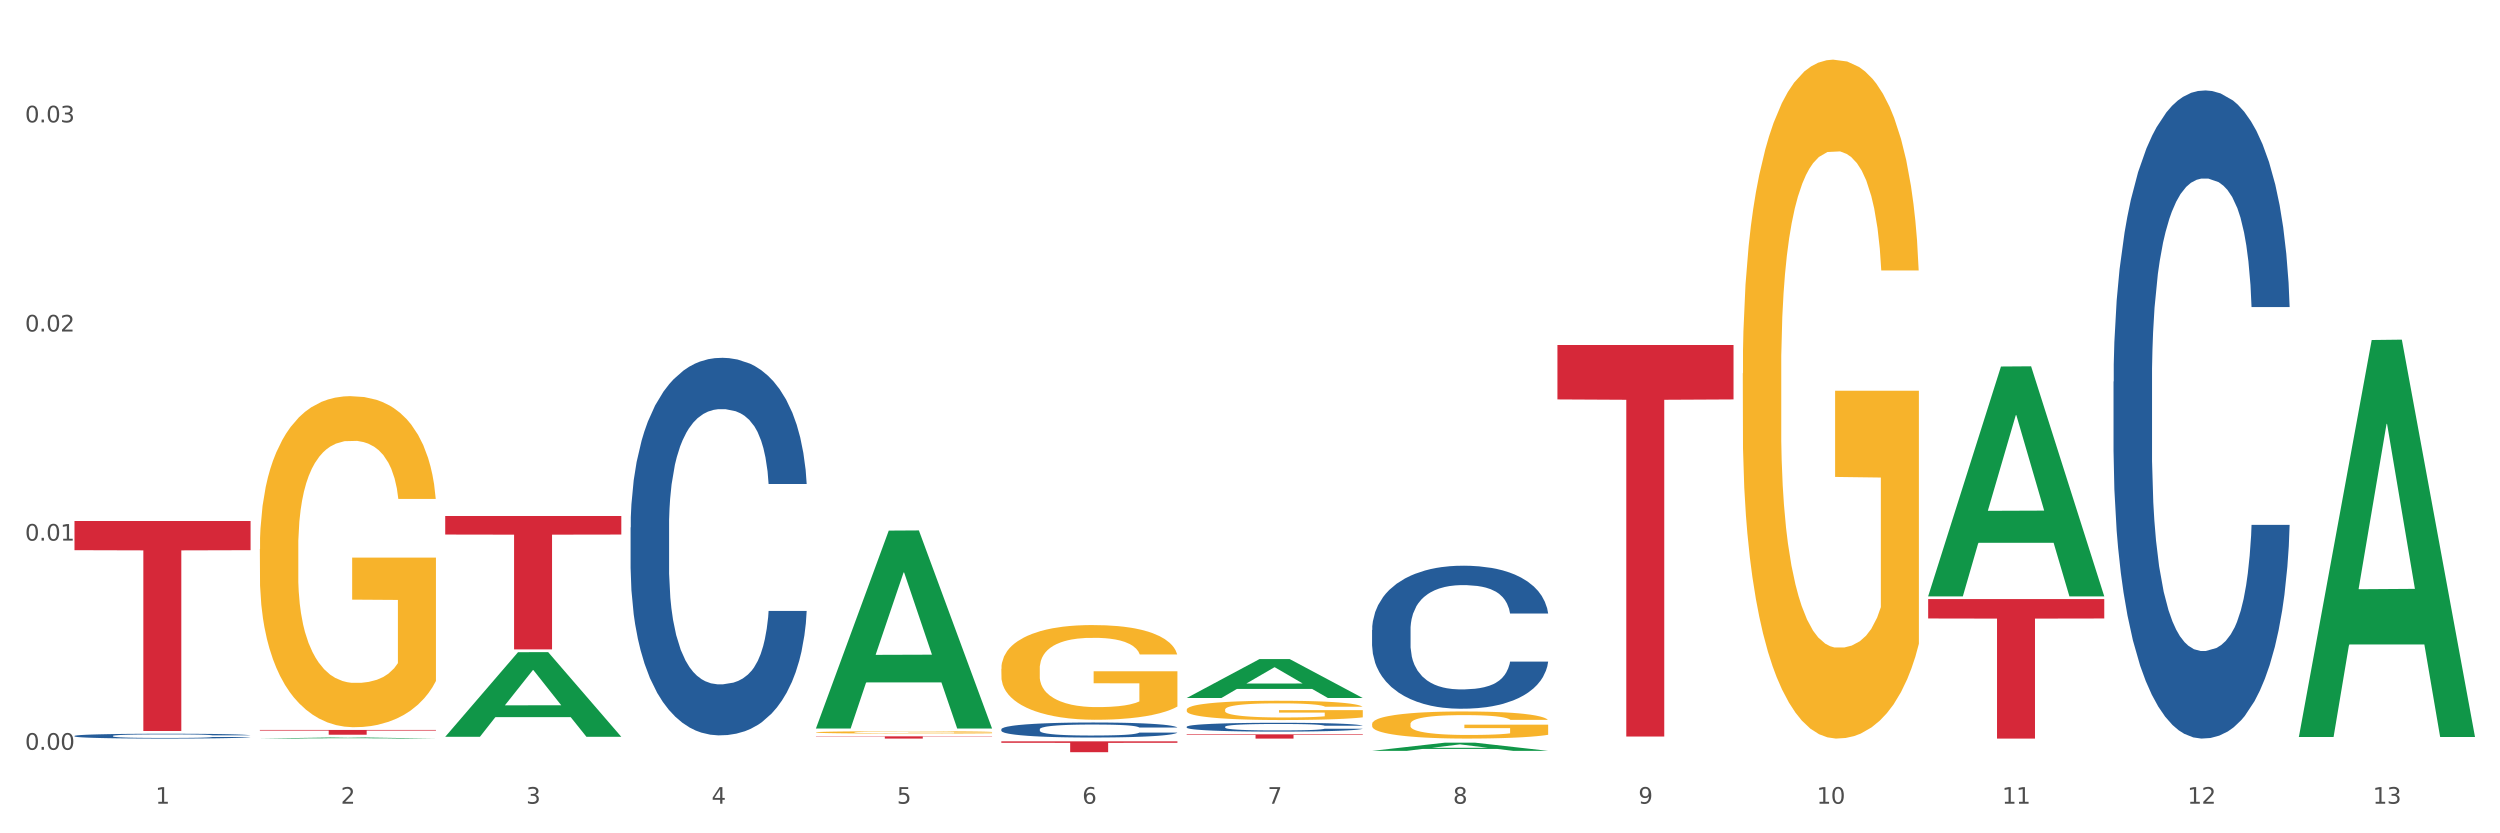 <?xml version="1.0" encoding="utf-8" standalone="no"?>
<!DOCTYPE svg PUBLIC "-//W3C//DTD SVG 1.1//EN"
  "http://www.w3.org/Graphics/SVG/1.1/DTD/svg11.dtd">
<svg xmlns:xlink="http://www.w3.org/1999/xlink" width="1080pt" height="360pt" viewBox="0 0 1080 360" xmlns="http://www.w3.org/2000/svg" version="1.1">
 <rect x="0" y="0" width="1080" height="360" fill="#333333" stroke="none"/>
 <defs>
  <style type="text/css">*{stroke-linejoin: round; stroke-linecap: butt}</style>
 </defs>
 <g id="figure_1">
  <g id="patch_1">
   <path d="M 0 360 
L 1080 360 
L 1080 0 
L 0 0 
z
" style="fill: #ffffff; stroke: #ffffff; stroke-linejoin: miter"/>
  </g>
  <g id="axes_1">
   <g id="matplotlib.axis_1">
    <g id="xtick_1">
     <g id="text_1">
      <!-- 1 -->
      <g style="fill: #4d4d4d" transform="translate(67.159 347.204) scale(0.096 -0.096)">
       <defs>
        <path id="DejaVuSans-31" d="M 794 531 
L 1825 531 
L 1825 4091 
L 703 3866 
L 703 4441 
L 1819 4666 
L 2450 4666 
L 2450 531 
L 3481 531 
L 3481 0 
L 794 0 
L 794 531 
z
" transform="scale(0.016)"/>
       </defs>
       <use xlink:href="#DejaVuSans-31"/>
      </g>
     </g>
    </g>
    <g id="xtick_2">
     <g id="text_2">
      <!-- 2 -->
      <g style="fill: #4d4d4d" transform="translate(147.238 347.204) scale(0.096 -0.096)">
       <defs>
        <path id="DejaVuSans-32" d="M 1228 531 
L 3431 531 
L 3431 0 
L 469 0 
L 469 531 
Q 828 903 1448 1529 
Q 2069 2156 2228 2338 
Q 2531 2678 2651 2914 
Q 2772 3150 2772 3378 
Q 2772 3750 2511 3984 
Q 2250 4219 1831 4219 
Q 1534 4219 1204 4116 
Q 875 4013 500 3803 
L 500 4441 
Q 881 4594 1212 4672 
Q 1544 4750 1819 4750 
Q 2544 4750 2975 4387 
Q 3406 4025 3406 3419 
Q 3406 3131 3298 2873 
Q 3191 2616 2906 2266 
Q 2828 2175 2409 1742 
Q 1991 1309 1228 531 
z
" transform="scale(0.016)"/>
       </defs>
       <use xlink:href="#DejaVuSans-32"/>
      </g>
     </g>
    </g>
    <g id="xtick_3">
     <g id="text_3">
      <!-- 3 -->
      <g style="fill: #4d4d4d" transform="translate(227.317 347.204) scale(0.096 -0.096)">
       <defs>
        <path id="DejaVuSans-33" d="M 2597 2516 
Q 3050 2419 3304 2112 
Q 3559 1806 3559 1356 
Q 3559 666 3084 287 
Q 2609 -91 1734 -91 
Q 1441 -91 1130 -33 
Q 819 25 488 141 
L 488 750 
Q 750 597 1062 519 
Q 1375 441 1716 441 
Q 2309 441 2620 675 
Q 2931 909 2931 1356 
Q 2931 1769 2642 2001 
Q 2353 2234 1838 2234 
L 1294 2234 
L 1294 2753 
L 1863 2753 
Q 2328 2753 2575 2939 
Q 2822 3125 2822 3475 
Q 2822 3834 2567 4026 
Q 2313 4219 1838 4219 
Q 1578 4219 1281 4162 
Q 984 4106 628 3988 
L 628 4550 
Q 988 4650 1302 4700 
Q 1616 4750 1894 4750 
Q 2613 4750 3031 4423 
Q 3450 4097 3450 3541 
Q 3450 3153 3228 2886 
Q 3006 2619 2597 2516 
z
" transform="scale(0.016)"/>
       </defs>
       <use xlink:href="#DejaVuSans-33"/>
      </g>
     </g>
    </g>
    <g id="xtick_4">
     <g id="text_4">
      <!-- 4 -->
      <g style="fill: #4d4d4d" transform="translate(307.396 347.204) scale(0.096 -0.096)">
       <defs>
        <path id="DejaVuSans-34" d="M 2419 4116 
L 825 1625 
L 2419 1625 
L 2419 4116 
z
M 2253 4666 
L 3047 4666 
L 3047 1625 
L 3713 1625 
L 3713 1100 
L 3047 1100 
L 3047 0 
L 2419 0 
L 2419 1100 
L 313 1100 
L 313 1709 
L 2253 4666 
z
" transform="scale(0.016)"/>
       </defs>
       <use xlink:href="#DejaVuSans-34"/>
      </g>
     </g>
    </g>
    <g id="xtick_5">
     <g id="text_5">
      <!-- 5 -->
      <g style="fill: #4d4d4d" transform="translate(387.475 347.204) scale(0.096 -0.096)">
       <defs>
        <path id="DejaVuSans-35" d="M 691 4666 
L 3169 4666 
L 3169 4134 
L 1269 4134 
L 1269 2991 
Q 1406 3038 1543 3061 
Q 1681 3084 1819 3084 
Q 2600 3084 3056 2656 
Q 3513 2228 3513 1497 
Q 3513 744 3044 326 
Q 2575 -91 1722 -91 
Q 1428 -91 1123 -41 
Q 819 9 494 109 
L 494 744 
Q 775 591 1075 516 
Q 1375 441 1709 441 
Q 2250 441 2565 725 
Q 2881 1009 2881 1497 
Q 2881 1984 2565 2268 
Q 2250 2553 1709 2553 
Q 1456 2553 1204 2497 
Q 953 2441 691 2322 
L 691 4666 
z
" transform="scale(0.016)"/>
       </defs>
       <use xlink:href="#DejaVuSans-35"/>
      </g>
     </g>
    </g>
    <g id="xtick_6">
     <g id="text_6">
      <!-- 6 -->
      <g style="fill: #4d4d4d" transform="translate(467.554 347.204) scale(0.096 -0.096)">
       <defs>
        <path id="DejaVuSans-36" d="M 2113 2584 
Q 1688 2584 1439 2293 
Q 1191 2003 1191 1497 
Q 1191 994 1439 701 
Q 1688 409 2113 409 
Q 2538 409 2786 701 
Q 3034 994 3034 1497 
Q 3034 2003 2786 2293 
Q 2538 2584 2113 2584 
z
M 3366 4563 
L 3366 3988 
Q 3128 4100 2886 4159 
Q 2644 4219 2406 4219 
Q 1781 4219 1451 3797 
Q 1122 3375 1075 2522 
Q 1259 2794 1537 2939 
Q 1816 3084 2150 3084 
Q 2853 3084 3261 2657 
Q 3669 2231 3669 1497 
Q 3669 778 3244 343 
Q 2819 -91 2113 -91 
Q 1303 -91 875 529 
Q 447 1150 447 2328 
Q 447 3434 972 4092 
Q 1497 4750 2381 4750 
Q 2619 4750 2861 4703 
Q 3103 4656 3366 4563 
z
" transform="scale(0.016)"/>
       </defs>
       <use xlink:href="#DejaVuSans-36"/>
      </g>
     </g>
    </g>
    <g id="xtick_7">
     <g id="text_7">
      <!-- 7 -->
      <g style="fill: #4d4d4d" transform="translate(547.634 347.204) scale(0.096 -0.096)">
       <defs>
        <path id="DejaVuSans-37" d="M 525 4666 
L 3525 4666 
L 3525 4397 
L 1831 0 
L 1172 0 
L 2766 4134 
L 525 4134 
L 525 4666 
z
" transform="scale(0.016)"/>
       </defs>
       <use xlink:href="#DejaVuSans-37"/>
      </g>
     </g>
    </g>
    <g id="xtick_8">
     <g id="text_8">
      <!-- 8 -->
      <g style="fill: #4d4d4d" transform="translate(627.713 347.204) scale(0.096 -0.096)">
       <defs>
        <path id="DejaVuSans-38" d="M 2034 2216 
Q 1584 2216 1326 1975 
Q 1069 1734 1069 1313 
Q 1069 891 1326 650 
Q 1584 409 2034 409 
Q 2484 409 2743 651 
Q 3003 894 3003 1313 
Q 3003 1734 2745 1975 
Q 2488 2216 2034 2216 
z
M 1403 2484 
Q 997 2584 770 2862 
Q 544 3141 544 3541 
Q 544 4100 942 4425 
Q 1341 4750 2034 4750 
Q 2731 4750 3128 4425 
Q 3525 4100 3525 3541 
Q 3525 3141 3298 2862 
Q 3072 2584 2669 2484 
Q 3125 2378 3379 2068 
Q 3634 1759 3634 1313 
Q 3634 634 3220 271 
Q 2806 -91 2034 -91 
Q 1263 -91 848 271 
Q 434 634 434 1313 
Q 434 1759 690 2068 
Q 947 2378 1403 2484 
z
M 1172 3481 
Q 1172 3119 1398 2916 
Q 1625 2713 2034 2713 
Q 2441 2713 2670 2916 
Q 2900 3119 2900 3481 
Q 2900 3844 2670 4047 
Q 2441 4250 2034 4250 
Q 1625 4250 1398 4047 
Q 1172 3844 1172 3481 
z
" transform="scale(0.016)"/>
       </defs>
       <use xlink:href="#DejaVuSans-38"/>
      </g>
     </g>
    </g>
    <g id="xtick_9">
     <g id="text_9">
      <!-- 9 -->
      <g style="fill: #4d4d4d" transform="translate(707.792 347.204) scale(0.096 -0.096)">
       <defs>
        <path id="DejaVuSans-39" d="M 703 97 
L 703 672 
Q 941 559 1184 500 
Q 1428 441 1663 441 
Q 2288 441 2617 861 
Q 2947 1281 2994 2138 
Q 2813 1869 2534 1725 
Q 2256 1581 1919 1581 
Q 1219 1581 811 2004 
Q 403 2428 403 3163 
Q 403 3881 828 4315 
Q 1253 4750 1959 4750 
Q 2769 4750 3195 4129 
Q 3622 3509 3622 2328 
Q 3622 1225 3098 567 
Q 2575 -91 1691 -91 
Q 1453 -91 1209 -44 
Q 966 3 703 97 
z
M 1959 2075 
Q 2384 2075 2632 2365 
Q 2881 2656 2881 3163 
Q 2881 3666 2632 3958 
Q 2384 4250 1959 4250 
Q 1534 4250 1286 3958 
Q 1038 3666 1038 3163 
Q 1038 2656 1286 2365 
Q 1534 2075 1959 2075 
z
" transform="scale(0.016)"/>
       </defs>
       <use xlink:href="#DejaVuSans-39"/>
      </g>
     </g>
    </g>
    <g id="xtick_10">
     <g id="text_10">
      <!-- 10 -->
      <g style="fill: #4d4d4d" transform="translate(784.817 347.204) scale(0.096 -0.096)">
       <defs>
        <path id="DejaVuSans-30" d="M 2034 4250 
Q 1547 4250 1301 3770 
Q 1056 3291 1056 2328 
Q 1056 1369 1301 889 
Q 1547 409 2034 409 
Q 2525 409 2770 889 
Q 3016 1369 3016 2328 
Q 3016 3291 2770 3770 
Q 2525 4250 2034 4250 
z
M 2034 4750 
Q 2819 4750 3233 4129 
Q 3647 3509 3647 2328 
Q 3647 1150 3233 529 
Q 2819 -91 2034 -91 
Q 1250 -91 836 529 
Q 422 1150 422 2328 
Q 422 3509 836 4129 
Q 1250 4750 2034 4750 
z
" transform="scale(0.016)"/>
       </defs>
       <use xlink:href="#DejaVuSans-31"/>
       <use xlink:href="#DejaVuSans-30" transform="translate(63.623 0)"/>
      </g>
     </g>
    </g>
    <g id="xtick_11">
     <g id="text_11">
      <!-- 11 -->
      <g style="fill: #4d4d4d" transform="translate(864.896 347.204) scale(0.096 -0.096)">
       <use xlink:href="#DejaVuSans-31"/>
       <use xlink:href="#DejaVuSans-31" transform="translate(63.623 0)"/>
      </g>
     </g>
    </g>
    <g id="xtick_12">
     <g id="text_12">
      <!-- 12 -->
      <g style="fill: #4d4d4d" transform="translate(944.975 347.204) scale(0.096 -0.096)">
       <use xlink:href="#DejaVuSans-31"/>
       <use xlink:href="#DejaVuSans-32" transform="translate(63.623 0)"/>
      </g>
     </g>
    </g>
    <g id="xtick_13">
     <g id="text_13">
      <!-- 13 -->
      <g style="fill: #4d4d4d" transform="translate(1025.054 347.204) scale(0.096 -0.096)">
       <use xlink:href="#DejaVuSans-31"/>
       <use xlink:href="#DejaVuSans-33" transform="translate(63.623 0)"/>
      </g>
     </g>
    </g>
    <g id="xtick_14"/>
    <g id="xtick_15"/>
    <g id="xtick_16"/>
    <g id="xtick_17"/>
    <g id="xtick_18"/>
    <g id="xtick_19"/>
    <g id="xtick_20"/>
    <g id="xtick_21"/>
    <g id="xtick_22"/>
    <g id="xtick_23"/>
    <g id="xtick_24"/>
    <g id="xtick_25"/>
   </g>
   <g id="matplotlib.axis_2">
    <g id="ytick_1">
     <g id="text_14">
      <!-- 0.00 -->
      <g style="fill: #4d4d4d" transform="translate(10.8 323.894) scale(0.096 -0.096)">
       <defs>
        <path id="DejaVuSans-2e" d="M 684 794 
L 1344 794 
L 1344 0 
L 684 0 
L 684 794 
z
" transform="scale(0.016)"/>
       </defs>
       <use xlink:href="#DejaVuSans-30"/>
       <use xlink:href="#DejaVuSans-2e" transform="translate(63.623 0)"/>
       <use xlink:href="#DejaVuSans-30" transform="translate(95.41 0)"/>
       <use xlink:href="#DejaVuSans-30" transform="translate(159.033 0)"/>
      </g>
     </g>
    </g>
    <g id="ytick_2">
     <g id="text_15">
      <!-- 0.01 -->
      <g style="fill: #4d4d4d" transform="translate(10.8 233.554) scale(0.096 -0.096)">
       <use xlink:href="#DejaVuSans-30"/>
       <use xlink:href="#DejaVuSans-2e" transform="translate(63.623 0)"/>
       <use xlink:href="#DejaVuSans-30" transform="translate(95.41 0)"/>
       <use xlink:href="#DejaVuSans-31" transform="translate(159.033 0)"/>
      </g>
     </g>
    </g>
    <g id="ytick_3">
     <g id="text_16">
      <!-- 0.02 -->
      <g style="fill: #4d4d4d" transform="translate(10.8 143.214) scale(0.096 -0.096)">
       <use xlink:href="#DejaVuSans-30"/>
       <use xlink:href="#DejaVuSans-2e" transform="translate(63.623 0)"/>
       <use xlink:href="#DejaVuSans-30" transform="translate(95.41 0)"/>
       <use xlink:href="#DejaVuSans-32" transform="translate(159.033 0)"/>
      </g>
     </g>
    </g>
    <g id="ytick_4">
     <g id="text_17">
      <!-- 0.03 -->
      <g style="fill: #4d4d4d" transform="translate(10.8 52.874) scale(0.096 -0.096)">
       <use xlink:href="#DejaVuSans-30"/>
       <use xlink:href="#DejaVuSans-2e" transform="translate(63.623 0)"/>
       <use xlink:href="#DejaVuSans-30" transform="translate(95.41 0)"/>
       <use xlink:href="#DejaVuSans-33" transform="translate(159.033 0)"/>
      </g>
     </g>
    </g>
    <g id="ytick_5"/>
    <g id="ytick_6"/>
    <g id="ytick_7"/>
   </g>
   <g id="PolyCollection_1">
    <path d="M 112.254 319.068 
L 112.333 319.067 
L 143.704 318.58 
L 156.723 318.579 
L 188.329 319.069 
L 173.271 319.069 
L 166.448 318.955 
L 134.057 318.955 
L 133.822 318.956 
L 127.234 319.069 
L 112.254 319.069 
L 112.254 319.068 
L 138.135 318.887 
L 162.37 318.886 
L 150.37 318.683 
L 150.213 318.683 
L 150.056 318.684 
L 138.057 318.886 
L 138.135 318.887 
L 112.254 319.068 
z
" clip-path="url(#pbdf2c3d940)" style="fill: #109648"/>
    <path d="M 272.412 227.86 
L 272.502 227.711 
L 272.502 223.54 
L 272.772 217.879 
L 273.761 207.452 
L 275.02 199.557 
L 277.178 190.321 
L 278.347 186.448 
L 279.876 182.128 
L 283.023 175.127 
L 286.62 169.168 
L 289.138 165.891 
L 291.027 163.805 
L 295.253 160.081 
L 297.681 158.443 
L 300.199 157.102 
L 302.357 156.208 
L 305.954 155.166 
L 308.831 154.719 
L 312.159 154.57 
L 314.946 154.719 
L 318.633 155.314 
L 324.028 157.102 
L 326.097 158.145 
L 328.884 159.932 
L 331.762 162.316 
L 334.1 164.699 
L 336.798 168.125 
L 339.585 172.594 
L 342.283 178.255 
L 344.171 183.469 
L 345.7 188.98 
L 347.049 195.684 
L 348.038 202.983 
L 348.488 209.09 
L 332.032 209.09 
L 331.582 203.579 
L 330.683 197.62 
L 329.784 193.598 
L 328.794 190.321 
L 327.266 186.597 
L 325.917 184.213 
L 323.669 181.383 
L 321.601 179.596 
L 319.892 178.553 
L 317.824 177.659 
L 313.418 176.765 
L 310.27 176.765 
L 308.292 177.063 
L 305.864 177.808 
L 303.796 178.851 
L 301.368 180.638 
L 299.479 182.575 
L 297.591 185.107 
L 296.512 186.895 
L 294.893 190.172 
L 293.814 192.853 
L 292.375 197.471 
L 291.566 200.748 
L 290.127 209.239 
L 289.498 215.496 
L 289.228 219.816 
L 289.048 224.583 
L 289.048 247.821 
L 289.588 258.248 
L 290.037 262.717 
L 290.757 267.782 
L 292.106 274.337 
L 294.084 280.742 
L 296.152 285.36 
L 297.861 288.19 
L 299.479 290.276 
L 301.098 291.914 
L 303.076 293.404 
L 304.695 294.298 
L 307.123 295.192 
L 310 295.638 
L 312.249 295.638 
L 316.835 294.894 
L 318.903 294.149 
L 320.881 293.106 
L 323.039 291.467 
L 324.748 289.68 
L 325.737 288.339 
L 327.356 285.509 
L 328.615 282.53 
L 329.694 279.103 
L 330.413 276.124 
L 331.222 271.655 
L 331.852 266.59 
L 332.032 263.909 
L 348.488 263.909 
L 348.128 269.272 
L 347.498 274.486 
L 346.24 281.487 
L 345.25 285.509 
L 343.722 290.425 
L 342.103 294.596 
L 339.855 299.214 
L 337.787 302.64 
L 335.629 305.619 
L 333.291 308.3 
L 329.064 312.024 
L 327.535 313.067 
L 324.298 314.855 
L 321.78 315.897 
L 318.094 316.94 
L 314.317 317.536 
L 310.36 317.685 
L 306.853 317.387 
L 302.986 316.493 
L 300.558 315.6 
L 297.861 314.259 
L 294.713 312.173 
L 291.746 309.641 
L 288.958 306.662 
L 286.351 303.236 
L 283.923 299.362 
L 280.775 292.957 
L 278.437 286.701 
L 276.729 280.891 
L 275.56 275.975 
L 274.391 269.719 
L 273.761 265.399 
L 272.772 254.971 
L 272.412 245.289 
L 272.412 227.86 
z
" clip-path="url(#pbdf2c3d940)" style="fill: #255c99"/>
    <path d="M 432.571 315.038 
L 432.661 315.032 
L 432.661 314.866 
L 432.93 314.64 
L 433.92 314.225 
L 435.179 313.911 
L 437.337 313.543 
L 438.506 313.389 
L 440.034 313.216 
L 443.182 312.938 
L 446.779 312.7 
L 449.297 312.57 
L 451.185 312.487 
L 455.411 312.339 
L 457.839 312.273 
L 460.357 312.22 
L 462.515 312.184 
L 466.112 312.143 
L 468.99 312.125 
L 472.317 312.119 
L 475.105 312.125 
L 478.791 312.149 
L 484.187 312.22 
L 486.255 312.261 
L 489.043 312.333 
L 491.92 312.428 
L 494.258 312.522 
L 496.956 312.659 
L 499.744 312.837 
L 502.441 313.062 
L 504.33 313.27 
L 505.858 313.489 
L 507.207 313.756 
L 508.196 314.047 
L 508.646 314.29 
L 492.19 314.29 
L 491.74 314.071 
L 490.841 313.833 
L 489.942 313.673 
L 488.953 313.543 
L 487.424 313.394 
L 486.075 313.3 
L 483.827 313.187 
L 481.759 313.116 
L 480.05 313.074 
L 477.982 313.039 
L 473.576 313.003 
L 470.429 313.003 
L 468.45 313.015 
L 466.022 313.044 
L 463.954 313.086 
L 461.526 313.157 
L 459.638 313.234 
L 457.749 313.335 
L 456.67 313.406 
L 455.052 313.537 
L 453.973 313.644 
L 452.534 313.827 
L 451.724 313.958 
L 450.286 314.296 
L 449.656 314.545 
L 449.386 314.717 
L 449.207 314.907 
L 449.207 315.832 
L 449.746 316.248 
L 450.196 316.426 
L 450.915 316.627 
L 452.264 316.888 
L 454.242 317.143 
L 456.311 317.327 
L 458.019 317.44 
L 459.638 317.523 
L 461.256 317.588 
L 463.235 317.648 
L 464.853 317.683 
L 467.281 317.719 
L 470.159 317.737 
L 472.407 317.737 
L 476.993 317.707 
L 479.061 317.677 
L 481.039 317.636 
L 483.198 317.57 
L 484.906 317.499 
L 485.895 317.446 
L 487.514 317.333 
L 488.773 317.215 
L 489.852 317.078 
L 490.571 316.959 
L 491.381 316.782 
L 492.01 316.58 
L 492.19 316.473 
L 508.646 316.473 
L 508.286 316.687 
L 507.657 316.894 
L 506.398 317.173 
L 505.409 317.333 
L 503.88 317.529 
L 502.261 317.695 
L 500.013 317.879 
L 497.945 318.015 
L 495.787 318.134 
L 493.449 318.241 
L 489.222 318.389 
L 487.694 318.431 
L 484.457 318.502 
L 481.939 318.543 
L 478.252 318.585 
L 474.475 318.609 
L 470.518 318.614 
L 467.011 318.603 
L 463.145 318.567 
L 460.717 318.531 
L 458.019 318.478 
L 454.872 318.395 
L 451.904 318.294 
L 449.117 318.176 
L 446.509 318.039 
L 444.081 317.885 
L 440.934 317.63 
L 438.596 317.381 
L 436.887 317.149 
L 435.718 316.954 
L 434.549 316.704 
L 433.92 316.532 
L 432.93 316.117 
L 432.571 315.732 
L 432.571 315.038 
z
" clip-path="url(#pbdf2c3d940)" style="fill: #255c99"/>
    <path d="M 512.65 313.955 
L 512.74 313.951 
L 512.74 313.853 
L 513.01 313.721 
L 513.999 313.476 
L 515.258 313.291 
L 517.416 313.075 
L 518.585 312.984 
L 520.114 312.882 
L 523.261 312.718 
L 526.858 312.579 
L 529.376 312.502 
L 531.264 312.453 
L 535.49 312.366 
L 537.918 312.327 
L 540.436 312.296 
L 542.594 312.275 
L 546.191 312.25 
L 549.069 312.24 
L 552.396 312.236 
L 555.184 312.24 
L 558.871 312.254 
L 564.266 312.296 
L 566.334 312.32 
L 569.122 312.362 
L 571.999 312.418 
L 574.337 312.474 
L 577.035 312.554 
L 579.823 312.659 
L 582.52 312.792 
L 584.409 312.914 
L 585.937 313.043 
L 587.286 313.2 
L 588.275 313.371 
L 588.725 313.515 
L 572.269 313.515 
L 571.819 313.385 
L 570.92 313.246 
L 570.021 313.151 
L 569.032 313.075 
L 567.503 312.987 
L 566.154 312.931 
L 563.906 312.865 
L 561.838 312.823 
L 560.129 312.799 
L 558.061 312.778 
L 553.655 312.757 
L 550.508 312.757 
L 548.529 312.764 
L 546.101 312.781 
L 544.033 312.806 
L 541.605 312.848 
L 539.717 312.893 
L 537.828 312.952 
L 536.749 312.994 
L 535.131 313.071 
L 534.052 313.134 
L 532.613 313.242 
L 531.804 313.319 
L 530.365 313.518 
L 529.735 313.665 
L 529.466 313.766 
L 529.286 313.878 
L 529.286 314.422 
L 529.825 314.667 
L 530.275 314.772 
L 530.994 314.89 
L 532.343 315.044 
L 534.321 315.194 
L 536.39 315.302 
L 538.098 315.369 
L 539.717 315.418 
L 541.335 315.456 
L 543.314 315.491 
L 544.932 315.512 
L 547.36 315.533 
L 550.238 315.543 
L 552.486 315.543 
L 557.072 315.526 
L 559.14 315.508 
L 561.119 315.484 
L 563.277 315.446 
L 564.985 315.404 
L 565.974 315.372 
L 567.593 315.306 
L 568.852 315.236 
L 569.931 315.156 
L 570.65 315.086 
L 571.46 314.981 
L 572.089 314.862 
L 572.269 314.8 
L 588.725 314.8 
L 588.365 314.925 
L 587.736 315.047 
L 586.477 315.212 
L 585.488 315.306 
L 583.959 315.421 
L 582.341 315.519 
L 580.092 315.627 
L 578.024 315.707 
L 575.866 315.777 
L 573.528 315.84 
L 569.302 315.927 
L 567.773 315.952 
L 564.536 315.994 
L 562.018 316.018 
L 558.331 316.043 
L 554.554 316.057 
L 550.598 316.06 
L 547.091 316.053 
L 543.224 316.032 
L 540.796 316.011 
L 538.098 315.98 
L 534.951 315.931 
L 531.983 315.872 
L 529.196 315.802 
L 526.588 315.721 
L 524.16 315.631 
L 521.013 315.48 
L 518.675 315.334 
L 516.966 315.198 
L 515.797 315.082 
L 514.628 314.936 
L 513.999 314.834 
L 513.01 314.59 
L 512.65 314.363 
L 512.65 313.955 
z
" clip-path="url(#pbdf2c3d940)" style="fill: #255c99"/>
    <path d="M 592.729 272.147 
L 592.819 272.09 
L 592.819 270.51 
L 593.089 268.366 
L 594.078 264.415 
L 595.337 261.424 
L 597.495 257.925 
L 598.664 256.458 
L 600.193 254.821 
L 603.34 252.169 
L 606.937 249.911 
L 609.455 248.67 
L 611.343 247.88 
L 615.57 246.469 
L 617.998 245.848 
L 620.515 245.34 
L 622.674 245.001 
L 626.27 244.606 
L 629.148 244.437 
L 632.475 244.381 
L 635.263 244.437 
L 638.95 244.663 
L 644.345 245.34 
L 646.413 245.735 
L 649.201 246.412 
L 652.078 247.315 
L 654.417 248.218 
L 657.114 249.516 
L 659.902 251.209 
L 662.6 253.354 
L 664.488 255.329 
L 666.017 257.417 
L 667.365 259.957 
L 668.355 262.722 
L 668.804 265.036 
L 652.348 265.036 
L 651.899 262.948 
L 650.999 260.69 
L 650.1 259.167 
L 649.111 257.925 
L 647.582 256.514 
L 646.233 255.611 
L 643.985 254.539 
L 641.917 253.862 
L 640.209 253.467 
L 638.14 253.128 
L 633.734 252.789 
L 630.587 252.789 
L 628.608 252.902 
L 626.181 253.184 
L 624.112 253.58 
L 621.684 254.257 
L 619.796 254.99 
L 617.908 255.95 
L 616.829 256.627 
L 615.21 257.869 
L 614.131 258.884 
L 612.692 260.634 
L 611.883 261.876 
L 610.444 265.092 
L 609.814 267.463 
L 609.545 269.099 
L 609.365 270.905 
L 609.365 279.709 
L 609.904 283.66 
L 610.354 285.353 
L 611.073 287.271 
L 612.422 289.755 
L 614.401 292.181 
L 616.469 293.931 
L 618.177 295.003 
L 619.796 295.793 
L 621.415 296.414 
L 623.393 296.978 
L 625.012 297.317 
L 627.439 297.655 
L 630.317 297.825 
L 632.565 297.825 
L 637.151 297.543 
L 639.219 297.26 
L 641.198 296.865 
L 643.356 296.245 
L 645.064 295.567 
L 646.054 295.059 
L 647.672 293.987 
L 648.931 292.858 
L 650.01 291.56 
L 650.73 290.432 
L 651.539 288.739 
L 652.168 286.82 
L 652.348 285.804 
L 668.804 285.804 
L 668.445 287.836 
L 667.815 289.811 
L 666.556 292.463 
L 665.567 293.987 
L 664.038 295.85 
L 662.42 297.43 
L 660.172 299.179 
L 658.103 300.477 
L 655.945 301.606 
L 653.607 302.622 
L 649.381 304.033 
L 647.852 304.428 
L 644.615 305.105 
L 642.097 305.5 
L 638.41 305.895 
L 634.633 306.121 
L 630.677 306.177 
L 627.17 306.064 
L 623.303 305.726 
L 620.875 305.387 
L 618.177 304.879 
L 615.03 304.089 
L 612.063 303.13 
L 609.275 302.001 
L 606.667 300.703 
L 604.239 299.236 
L 601.092 296.809 
L 598.754 294.439 
L 597.045 292.238 
L 595.876 290.375 
L 594.707 288.005 
L 594.078 286.368 
L 593.089 282.418 
L 592.729 278.75 
L 592.729 272.147 
z
" clip-path="url(#pbdf2c3d940)" style="fill: #255c99"/>
    <path d="M 913.046 164.873 
L 913.136 164.618 
L 913.136 157.458 
L 913.405 147.741 
L 914.395 129.841 
L 915.653 116.288 
L 917.812 100.434 
L 918.981 93.785 
L 920.509 86.37 
L 923.657 74.351 
L 927.254 64.122 
L 929.771 58.497 
L 931.66 54.917 
L 935.886 48.524 
L 938.314 45.711 
L 940.832 43.41 
L 942.99 41.875 
L 946.587 40.085 
L 949.465 39.318 
L 952.792 39.063 
L 955.579 39.318 
L 959.266 40.341 
L 964.662 43.41 
L 966.73 45.2 
L 969.518 48.268 
L 972.395 52.36 
L 974.733 56.451 
L 977.431 62.332 
L 980.218 70.004 
L 982.916 79.721 
L 984.805 88.671 
L 986.333 98.132 
L 987.682 109.639 
L 988.671 122.169 
L 989.121 132.654 
L 972.665 132.654 
L 972.215 123.192 
L 971.316 112.964 
L 970.417 106.059 
L 969.428 100.434 
L 967.899 94.041 
L 966.55 89.95 
L 964.302 85.091 
L 962.234 82.022 
L 960.525 80.232 
L 958.457 78.698 
L 954.051 77.164 
L 950.903 77.164 
L 948.925 77.675 
L 946.497 78.954 
L 944.429 80.744 
L 942.001 83.812 
L 940.113 87.137 
L 938.224 91.484 
L 937.145 94.552 
L 935.527 100.178 
L 934.447 104.781 
L 933.009 112.708 
L 932.199 118.334 
L 930.761 132.909 
L 930.131 143.649 
L 929.861 151.065 
L 929.681 159.248 
L 929.681 199.139 
L 930.221 217.039 
L 930.671 224.71 
L 931.39 233.405 
L 932.739 244.656 
L 934.717 255.652 
L 936.785 263.579 
L 938.494 268.437 
L 940.113 272.017 
L 941.731 274.83 
L 943.71 277.387 
L 945.328 278.922 
L 947.756 280.456 
L 950.634 281.223 
L 952.882 281.223 
L 957.468 279.944 
L 959.536 278.666 
L 961.514 276.876 
L 963.673 274.063 
L 965.381 270.994 
L 966.37 268.693 
L 967.989 263.835 
L 969.248 258.72 
L 970.327 252.839 
L 971.046 247.725 
L 971.856 240.053 
L 972.485 231.359 
L 972.665 226.756 
L 989.121 226.756 
L 988.761 235.962 
L 988.132 244.912 
L 986.873 256.93 
L 985.884 263.835 
L 984.355 272.273 
L 982.736 279.433 
L 980.488 287.36 
L 978.42 293.242 
L 976.262 298.356 
L 973.924 302.959 
L 969.697 309.351 
L 968.169 311.141 
L 964.931 314.21 
L 962.414 316 
L 958.727 317.79 
L 954.95 318.813 
L 950.993 319.069 
L 947.486 318.557 
L 943.62 317.023 
L 941.192 315.489 
L 938.494 313.187 
L 935.347 309.607 
L 932.379 305.26 
L 929.592 300.146 
L 926.984 294.264 
L 924.556 287.616 
L 921.409 276.62 
L 919.071 265.88 
L 917.362 255.907 
L 916.193 247.469 
L 915.024 236.729 
L 914.395 229.313 
L 913.405 211.413 
L 913.046 194.792 
L 913.046 164.873 
z
" clip-path="url(#pbdf2c3d940)" style="fill: #255c99"/>
    <path d="M 192.333 222.917 
L 268.408 222.917 
L 268.408 230.925 
L 238.483 230.979 
L 238.483 280.537 
L 222.078 280.537 
L 222.078 230.979 
L 192.333 230.925 
L 192.333 222.972 
L 192.333 222.917 
z
" clip-path="url(#pbdf2c3d940)" style="fill: #d62839"/>
    <path d="M 352.492 318.094 
L 428.567 318.094 
L 428.567 318.23 
L 398.641 318.23 
L 398.641 319.069 
L 382.237 319.069 
L 382.237 318.23 
L 352.492 318.23 
L 352.492 318.095 
L 352.492 318.094 
z
" clip-path="url(#pbdf2c3d940)" style="fill: #d62839"/>
    <path d="M 432.571 320.247 
L 508.646 320.247 
L 508.646 320.9 
L 478.721 320.905 
L 478.721 324.95 
L 462.316 324.95 
L 462.316 320.905 
L 432.571 320.9 
L 432.571 320.251 
L 432.571 320.247 
z
" clip-path="url(#pbdf2c3d940)" style="fill: #d62839"/>
    <path d="M 512.65 317.238 
L 588.725 317.238 
L 588.725 317.492 
L 558.8 317.494 
L 558.8 319.069 
L 542.395 319.069 
L 542.395 317.494 
L 512.65 317.492 
L 512.65 317.24 
L 512.65 317.238 
z
" clip-path="url(#pbdf2c3d940)" style="fill: #d62839"/>
    <path d="M 672.808 149.048 
L 748.883 149.048 
L 748.883 172.551 
L 718.958 172.709 
L 718.958 318.169 
L 702.553 318.169 
L 702.553 172.709 
L 672.808 172.551 
L 672.808 149.207 
L 672.808 149.048 
z
" clip-path="url(#pbdf2c3d940)" style="fill: #d62839"/>
    <path d="M 832.967 258.809 
L 909.042 258.809 
L 909.042 267.183 
L 879.116 267.24 
L 879.116 319.069 
L 862.712 319.069 
L 862.712 267.24 
L 832.967 267.183 
L 832.967 258.866 
L 832.967 258.809 
z
" clip-path="url(#pbdf2c3d940)" style="fill: #d62839"/>
    <path d="M 32.175 225.069 
L 108.25 225.069 
L 108.25 237.677 
L 78.325 237.762 
L 78.325 315.792 
L 61.92 315.792 
L 61.92 237.762 
L 32.175 237.677 
L 32.175 225.155 
L 32.175 225.069 
z
" clip-path="url(#pbdf2c3d940)" style="fill: #d62839"/>
    <path d="M 32.175 317.913 
L 32.265 317.911 
L 32.265 317.857 
L 32.535 317.784 
L 33.524 317.65 
L 34.783 317.549 
L 36.941 317.43 
L 38.11 317.38 
L 39.639 317.325 
L 42.786 317.234 
L 46.383 317.158 
L 48.901 317.116 
L 50.789 317.089 
L 55.016 317.041 
L 57.443 317.02 
L 59.961 317.003 
L 62.119 316.991 
L 65.716 316.978 
L 68.594 316.972 
L 71.921 316.97 
L 74.709 316.972 
L 78.396 316.98 
L 83.791 317.003 
L 85.859 317.016 
L 88.647 317.039 
L 91.524 317.07 
L 93.862 317.1 
L 96.56 317.144 
L 99.348 317.202 
L 102.045 317.275 
L 103.934 317.342 
L 105.463 317.413 
L 106.811 317.499 
L 107.801 317.593 
L 108.25 317.671 
L 91.794 317.671 
L 91.345 317.601 
L 90.445 317.524 
L 89.546 317.472 
L 88.557 317.43 
L 87.028 317.382 
L 85.679 317.351 
L 83.431 317.315 
L 81.363 317.292 
L 79.655 317.279 
L 77.586 317.267 
L 73.18 317.256 
L 70.033 317.256 
L 68.054 317.259 
L 65.627 317.269 
L 63.558 317.282 
L 61.13 317.305 
L 59.242 317.33 
L 57.354 317.363 
L 56.274 317.386 
L 54.656 317.428 
L 53.577 317.463 
L 52.138 317.522 
L 51.329 317.564 
L 49.89 317.673 
L 49.26 317.754 
L 48.991 317.809 
L 48.811 317.871 
L 48.811 318.17 
L 49.35 318.304 
L 49.8 318.361 
L 50.519 318.427 
L 51.868 318.511 
L 53.847 318.593 
L 55.915 318.653 
L 57.623 318.689 
L 59.242 318.716 
L 60.861 318.737 
L 62.839 318.756 
L 64.457 318.768 
L 66.885 318.779 
L 69.763 318.785 
L 72.011 318.785 
L 76.597 318.775 
L 78.665 318.766 
L 80.644 318.752 
L 82.802 318.731 
L 84.51 318.708 
L 85.5 318.691 
L 87.118 318.655 
L 88.377 318.616 
L 89.456 318.572 
L 90.176 318.534 
L 90.985 318.476 
L 91.614 318.411 
L 91.794 318.377 
L 108.25 318.377 
L 107.89 318.446 
L 107.261 318.513 
L 106.002 318.603 
L 105.013 318.655 
L 103.484 318.718 
L 101.866 318.772 
L 99.618 318.831 
L 97.549 318.875 
L 95.391 318.913 
L 93.053 318.948 
L 88.827 318.996 
L 87.298 319.009 
L 84.061 319.032 
L 81.543 319.046 
L 77.856 319.059 
L 74.079 319.067 
L 70.123 319.069 
L 66.616 319.065 
L 62.749 319.053 
L 60.321 319.042 
L 57.623 319.025 
L 54.476 318.998 
L 51.509 318.965 
L 48.721 318.927 
L 46.113 318.883 
L 43.685 318.833 
L 40.538 318.75 
L 38.2 318.67 
L 36.491 318.595 
L 35.322 318.532 
L 34.153 318.451 
L 33.524 318.396 
L 32.535 318.262 
L 32.175 318.137 
L 32.175 317.913 
z
" clip-path="url(#pbdf2c3d940)" style="fill: #255c99"/>
    <path d="M 112.254 315.344 
L 188.329 315.344 
L 188.329 315.63 
L 158.404 315.632 
L 158.404 317.401 
L 141.999 317.401 
L 141.999 315.632 
L 112.254 315.63 
L 112.254 315.346 
L 112.254 315.344 
z
" clip-path="url(#pbdf2c3d940)" style="fill: #d62839"/>
    <path d="M 352.492 316.367 
L 352.581 316.366 
L 352.581 316.332 
L 352.761 316.303 
L 353.659 316.234 
L 355.006 316.176 
L 355.994 316.145 
L 356.982 316.12 
L 358.15 316.095 
L 359.587 316.068 
L 362.192 316.03 
L 363.809 316.011 
L 365.785 315.99 
L 369.377 315.96 
L 371.982 315.944 
L 374.676 315.93 
L 379.078 315.913 
L 381.952 315.905 
L 385.005 315.9 
L 388.688 315.896 
L 391.472 315.895 
L 397.58 315.898 
L 402.789 315.906 
L 405.304 315.913 
L 408.538 315.924 
L 410.244 315.931 
L 413.028 315.946 
L 415.903 315.966 
L 417.879 315.983 
L 420.843 316.014 
L 423.088 316.046 
L 425.154 316.085 
L 426.232 316.112 
L 427.04 316.138 
L 427.758 316.166 
L 428.477 316.212 
L 412.31 316.212 
L 411.681 316.179 
L 410.693 316.149 
L 409.256 316.119 
L 407.999 316.1 
L 405.843 316.077 
L 403.867 316.062 
L 401.801 316.051 
L 399.286 316.041 
L 397.31 316.037 
L 394.526 316.033 
L 389.047 316.034 
L 385.365 316.041 
L 382.85 316.051 
L 381.233 316.059 
L 379.796 316.068 
L 378.179 316.082 
L 376.293 316.101 
L 374.946 316.119 
L 373.599 316.141 
L 372.521 316.164 
L 371.533 316.19 
L 370.724 316.218 
L 370.096 316.247 
L 369.557 316.282 
L 369.108 316.341 
L 369.108 316.469 
L 369.287 316.497 
L 369.737 316.536 
L 370.275 316.565 
L 371.174 316.599 
L 371.982 316.622 
L 373.509 316.656 
L 375.215 316.684 
L 376.563 316.702 
L 377.91 316.717 
L 380.245 316.737 
L 382.85 316.754 
L 385.095 316.764 
L 388.149 316.774 
L 390.215 316.777 
L 392.011 316.779 
L 396.412 316.779 
L 399.556 316.776 
L 403.059 316.77 
L 405.753 316.761 
L 407.999 316.751 
L 410.514 316.734 
L 412.13 316.718 
L 412.13 316.524 
L 392.37 316.523 
L 392.37 316.393 
L 428.567 316.393 
L 428.567 316.774 
L 427.04 316.793 
L 425.333 316.811 
L 423.537 316.827 
L 420.843 316.846 
L 417.609 316.865 
L 414.735 316.878 
L 411.681 316.889 
L 408.088 316.899 
L 403.418 316.909 
L 400.544 316.912 
L 396.951 316.915 
L 392.73 316.916 
L 389.047 316.914 
L 385.455 316.91 
L 381.682 316.901 
L 378 316.889 
L 375.215 316.877 
L 372.431 316.862 
L 369.467 316.843 
L 367.132 316.824 
L 365.335 316.807 
L 363.359 316.786 
L 361.204 316.758 
L 359.587 316.732 
L 358.15 316.706 
L 356.623 316.673 
L 355.545 316.644 
L 354.468 316.608 
L 353.839 316.58 
L 353.12 316.539 
L 352.581 316.48 
L 352.492 316.367 
z
" clip-path="url(#pbdf2c3d940)" style="fill: #f7b32b"/>
    <path d="M 192.333 318.242 
L 192.412 318.207 
L 223.783 281.749 
L 236.802 281.715 
L 268.408 318.311 
L 253.35 318.311 
L 246.527 309.789 
L 214.136 309.789 
L 213.901 309.926 
L 207.313 318.311 
L 192.333 318.311 
L 192.333 318.242 
L 218.215 304.703 
L 242.449 304.669 
L 230.449 289.515 
L 230.292 289.446 
L 230.136 289.549 
L 218.136 304.669 
L 218.215 304.703 
L 192.333 318.242 
z
" clip-path="url(#pbdf2c3d940)" style="fill: #109648"/>
    <path d="M 352.492 314.556 
L 352.57 314.476 
L 383.941 229.22 
L 396.96 229.14 
L 428.567 314.717 
L 413.509 314.717 
L 406.685 294.789 
L 374.295 294.789 
L 374.059 295.111 
L 367.471 314.717 
L 352.492 314.717 
L 352.492 314.556 
L 378.373 282.897 
L 402.607 282.816 
L 390.608 247.38 
L 390.451 247.22 
L 390.294 247.461 
L 378.294 282.816 
L 378.373 282.897 
L 352.492 314.556 
z
" clip-path="url(#pbdf2c3d940)" style="fill: #109648"/>
    <path d="M 112.254 237.226 
L 112.344 237.096 
L 112.344 232.393 
L 112.524 228.344 
L 113.422 218.547 
L 114.769 210.448 
L 115.757 206.137 
L 116.745 202.61 
L 117.913 199.083 
L 119.35 195.426 
L 121.954 190.07 
L 123.571 187.327 
L 125.547 184.453 
L 129.14 180.273 
L 131.744 177.921 
L 134.439 175.962 
L 138.84 173.611 
L 141.714 172.566 
L 144.768 171.782 
L 148.45 171.259 
L 151.235 171.129 
L 157.342 171.521 
L 162.552 172.696 
L 165.067 173.611 
L 168.3 175.178 
L 170.007 176.223 
L 172.791 178.313 
L 175.665 181.057 
L 177.641 183.408 
L 180.605 187.849 
L 182.85 192.29 
L 184.916 197.777 
L 185.994 201.565 
L 186.802 205.092 
L 187.521 209.141 
L 188.24 215.542 
L 172.072 215.542 
L 171.444 210.97 
L 170.456 206.659 
L 169.019 202.479 
L 167.761 199.867 
L 165.606 196.601 
L 163.63 194.511 
L 161.564 192.944 
L 159.049 191.637 
L 157.073 190.984 
L 154.289 190.462 
L 148.81 190.592 
L 145.127 191.637 
L 142.612 192.944 
L 140.996 194.119 
L 139.559 195.426 
L 137.942 197.254 
L 136.056 199.997 
L 134.708 202.479 
L 133.361 205.614 
L 132.283 208.75 
L 131.295 212.407 
L 130.487 216.326 
L 129.858 220.375 
L 129.319 225.339 
L 128.87 233.569 
L 128.87 251.465 
L 129.05 255.514 
L 129.499 260.87 
L 130.038 264.919 
L 130.936 269.752 
L 131.744 273.018 
L 133.271 277.721 
L 134.978 281.64 
L 136.325 284.121 
L 137.672 286.211 
L 140.008 289.085 
L 142.612 291.437 
L 144.858 292.873 
L 147.912 294.18 
L 149.977 294.702 
L 151.774 294.964 
L 156.175 294.964 
L 159.318 294.572 
L 162.821 293.657 
L 165.516 292.482 
L 167.761 291.045 
L 170.276 288.693 
L 171.893 286.473 
L 171.893 259.172 
L 152.133 259.041 
L 152.133 240.884 
L 188.329 240.884 
L 188.329 294.18 
L 186.802 296.923 
L 185.096 299.405 
L 183.3 301.625 
L 180.605 304.369 
L 177.372 306.981 
L 174.497 308.81 
L 171.444 310.378 
L 167.851 311.814 
L 163.181 313.121 
L 160.306 313.643 
L 156.714 314.035 
L 152.492 314.166 
L 148.81 313.904 
L 145.217 313.251 
L 141.445 312.076 
L 137.762 310.378 
L 134.978 308.679 
L 132.194 306.589 
L 129.23 303.846 
L 126.894 301.234 
L 125.098 298.882 
L 123.122 295.878 
L 120.966 291.959 
L 119.35 288.432 
L 117.913 284.775 
L 116.386 280.072 
L 115.308 276.023 
L 114.23 270.928 
L 113.601 267.14 
L 112.883 261.262 
L 112.344 253.032 
L 112.254 237.226 
z
" clip-path="url(#pbdf2c3d940)" style="fill: #f7b32b"/>
    <path d="M 752.887 161.298 
L 752.977 161.03 
L 752.977 151.387 
L 753.157 143.083 
L 754.055 122.993 
L 755.402 106.386 
L 756.39 97.547 
L 757.378 90.314 
L 758.546 83.082 
L 759.983 75.582 
L 762.588 64.6 
L 764.204 58.974 
L 766.18 53.081 
L 769.773 44.51 
L 772.378 39.688 
L 775.072 35.67 
L 779.473 30.849 
L 782.347 28.706 
L 785.401 27.099 
L 789.084 26.027 
L 791.868 25.759 
L 797.976 26.563 
L 803.185 28.974 
L 805.7 30.849 
L 808.933 34.063 
L 810.64 36.206 
L 813.424 40.492 
L 816.298 46.117 
L 818.274 50.939 
L 821.238 60.046 
L 823.484 69.153 
L 825.549 80.403 
L 826.627 88.171 
L 827.436 95.404 
L 828.154 103.707 
L 828.873 116.833 
L 812.706 116.833 
L 812.077 107.457 
L 811.089 98.618 
L 809.652 90.046 
L 808.394 84.689 
L 806.239 77.993 
L 804.263 73.707 
L 802.197 70.492 
L 799.682 67.814 
L 797.706 66.475 
L 794.922 65.403 
L 789.443 65.671 
L 785.76 67.814 
L 783.246 70.492 
L 781.629 72.903 
L 780.192 75.582 
L 778.575 79.332 
L 776.689 84.957 
L 775.342 90.046 
L 773.994 96.475 
L 772.917 102.904 
L 771.929 110.404 
L 771.12 118.44 
L 770.492 126.744 
L 769.953 136.922 
L 769.504 153.798 
L 769.504 190.495 
L 769.683 198.798 
L 770.132 209.781 
L 770.671 218.085 
L 771.569 227.995 
L 772.378 234.692 
L 773.905 244.335 
L 775.611 252.371 
L 776.958 257.46 
L 778.306 261.746 
L 780.641 267.639 
L 783.246 272.461 
L 785.491 275.407 
L 788.545 278.086 
L 790.611 279.157 
L 792.407 279.693 
L 796.808 279.693 
L 799.952 278.889 
L 803.454 277.014 
L 806.149 274.603 
L 808.394 271.657 
L 810.909 266.835 
L 812.526 262.282 
L 812.526 206.299 
L 792.766 206.031 
L 792.766 168.798 
L 828.963 168.798 
L 828.963 278.086 
L 827.436 283.711 
L 825.729 288.8 
L 823.933 293.354 
L 821.238 298.979 
L 818.005 304.336 
L 815.131 308.086 
L 812.077 311.301 
L 808.484 314.247 
L 803.814 316.926 
L 800.94 317.997 
L 797.347 318.801 
L 793.125 319.069 
L 789.443 318.533 
L 785.85 317.194 
L 782.078 314.783 
L 778.395 311.301 
L 775.611 307.818 
L 772.827 303.533 
L 769.863 297.907 
L 767.528 292.55 
L 765.731 287.729 
L 763.755 281.568 
L 761.6 273.532 
L 759.983 266.3 
L 758.546 258.8 
L 757.019 249.157 
L 755.941 240.853 
L 754.863 230.406 
L 754.235 222.638 
L 753.516 210.584 
L 752.977 193.709 
L 752.887 161.298 
z
" clip-path="url(#pbdf2c3d940)" style="fill: #f7b32b"/>
    <path d="M 592.729 312.768 
L 592.819 312.757 
L 592.819 312.372 
L 592.999 312.041 
L 593.897 311.238 
L 595.244 310.575 
L 596.232 310.222 
L 597.22 309.933 
L 598.388 309.644 
L 599.825 309.345 
L 602.429 308.906 
L 604.046 308.682 
L 606.022 308.446 
L 609.615 308.104 
L 612.219 307.911 
L 614.914 307.751 
L 619.315 307.558 
L 622.189 307.473 
L 625.243 307.409 
L 628.925 307.366 
L 631.71 307.355 
L 637.817 307.387 
L 643.027 307.484 
L 645.542 307.558 
L 648.775 307.687 
L 650.482 307.772 
L 653.266 307.944 
L 656.14 308.168 
L 658.116 308.361 
L 661.08 308.724 
L 663.325 309.088 
L 665.391 309.537 
L 666.469 309.848 
L 667.277 310.136 
L 667.996 310.468 
L 668.714 310.992 
L 652.547 310.992 
L 651.919 310.618 
L 650.931 310.265 
L 649.494 309.922 
L 648.236 309.709 
L 646.08 309.441 
L 644.105 309.27 
L 642.039 309.142 
L 639.524 309.035 
L 637.548 308.981 
L 634.764 308.938 
L 629.285 308.949 
L 625.602 309.035 
L 623.087 309.142 
L 621.471 309.238 
L 620.033 309.345 
L 618.417 309.495 
L 616.531 309.719 
L 615.183 309.922 
L 613.836 310.179 
L 612.758 310.436 
L 611.77 310.735 
L 610.962 311.056 
L 610.333 311.388 
L 609.794 311.795 
L 609.345 312.468 
L 609.345 313.934 
L 609.525 314.266 
L 609.974 314.704 
L 610.513 315.036 
L 611.411 315.432 
L 612.219 315.699 
L 613.746 316.084 
L 615.453 316.405 
L 616.8 316.608 
L 618.147 316.779 
L 620.483 317.015 
L 623.087 317.207 
L 625.333 317.325 
L 628.386 317.432 
L 630.452 317.475 
L 632.249 317.496 
L 636.65 317.496 
L 639.793 317.464 
L 643.296 317.389 
L 645.991 317.293 
L 648.236 317.175 
L 650.751 316.983 
L 652.368 316.801 
L 652.368 314.565 
L 632.608 314.554 
L 632.608 313.067 
L 668.804 313.067 
L 668.804 317.432 
L 667.277 317.657 
L 665.571 317.86 
L 663.774 318.042 
L 661.08 318.266 
L 657.847 318.48 
L 654.972 318.63 
L 651.919 318.758 
L 648.326 318.876 
L 643.655 318.983 
L 640.781 319.026 
L 637.189 319.058 
L 632.967 319.069 
L 629.285 319.047 
L 625.692 318.994 
L 621.92 318.897 
L 618.237 318.758 
L 615.453 318.619 
L 612.668 318.448 
L 609.705 318.224 
L 607.369 318.01 
L 605.573 317.817 
L 603.597 317.571 
L 601.441 317.25 
L 599.825 316.961 
L 598.388 316.662 
L 596.861 316.277 
L 595.783 315.945 
L 594.705 315.528 
L 594.076 315.218 
L 593.358 314.736 
L 592.819 314.062 
L 592.729 312.768 
z
" clip-path="url(#pbdf2c3d940)" style="fill: #f7b32b"/>
    <path d="M 512.65 306.577 
L 512.74 306.57 
L 512.74 306.296 
L 512.919 306.06 
L 513.818 305.489 
L 515.165 305.018 
L 516.153 304.767 
L 517.141 304.561 
L 518.308 304.356 
L 519.745 304.143 
L 522.35 303.831 
L 523.967 303.671 
L 525.943 303.504 
L 529.536 303.26 
L 532.14 303.123 
L 534.835 303.009 
L 539.236 302.872 
L 542.11 302.811 
L 545.164 302.766 
L 548.846 302.735 
L 551.631 302.728 
L 557.738 302.75 
L 562.948 302.819 
L 565.462 302.872 
L 568.696 302.964 
L 570.402 303.024 
L 573.187 303.146 
L 576.061 303.306 
L 578.037 303.443 
L 581.001 303.701 
L 583.246 303.96 
L 585.312 304.28 
L 586.39 304.5 
L 587.198 304.706 
L 587.917 304.942 
L 588.635 305.314 
L 572.468 305.314 
L 571.839 305.048 
L 570.851 304.797 
L 569.414 304.554 
L 568.157 304.401 
L 566.001 304.211 
L 564.025 304.09 
L 561.96 303.998 
L 559.445 303.922 
L 557.469 303.884 
L 554.684 303.854 
L 549.206 303.861 
L 545.523 303.922 
L 543.008 303.998 
L 541.391 304.067 
L 539.954 304.143 
L 538.338 304.249 
L 536.451 304.409 
L 535.104 304.554 
L 533.757 304.736 
L 532.679 304.919 
L 531.691 305.132 
L 530.883 305.36 
L 530.254 305.596 
L 529.715 305.885 
L 529.266 306.364 
L 529.266 307.407 
L 529.446 307.642 
L 529.895 307.954 
L 530.434 308.19 
L 531.332 308.472 
L 532.14 308.662 
L 533.667 308.936 
L 535.374 309.164 
L 536.721 309.309 
L 538.068 309.43 
L 540.403 309.598 
L 543.008 309.735 
L 545.254 309.818 
L 548.307 309.894 
L 550.373 309.925 
L 552.169 309.94 
L 556.571 309.94 
L 559.714 309.917 
L 563.217 309.864 
L 565.912 309.796 
L 568.157 309.712 
L 570.672 309.575 
L 572.289 309.446 
L 572.289 307.856 
L 552.529 307.848 
L 552.529 306.79 
L 588.725 306.79 
L 588.725 309.894 
L 587.198 310.054 
L 585.492 310.199 
L 583.695 310.328 
L 581.001 310.488 
L 577.767 310.64 
L 574.893 310.747 
L 571.839 310.838 
L 568.247 310.922 
L 563.576 310.998 
L 560.702 311.028 
L 557.109 311.051 
L 552.888 311.059 
L 549.206 311.043 
L 545.613 311.005 
L 541.841 310.937 
L 538.158 310.838 
L 535.374 310.739 
L 532.589 310.617 
L 529.625 310.457 
L 527.29 310.305 
L 525.494 310.168 
L 523.518 309.993 
L 521.362 309.765 
L 519.745 309.56 
L 518.308 309.347 
L 516.781 309.073 
L 515.704 308.837 
L 514.626 308.54 
L 513.997 308.32 
L 513.279 307.977 
L 512.74 307.498 
L 512.65 306.577 
z
" clip-path="url(#pbdf2c3d940)" style="fill: #f7b32b"/>
    <path d="M 432.571 288.933 
L 432.661 288.895 
L 432.661 287.55 
L 432.84 286.392 
L 433.738 283.589 
L 435.086 281.273 
L 436.074 280.04 
L 437.062 279.031 
L 438.229 278.022 
L 439.666 276.976 
L 442.271 275.444 
L 443.888 274.659 
L 445.864 273.837 
L 449.456 272.641 
L 452.061 271.969 
L 454.756 271.408 
L 459.157 270.736 
L 462.031 270.437 
L 465.085 270.213 
L 468.767 270.063 
L 471.551 270.026 
L 477.659 270.138 
L 482.868 270.474 
L 485.383 270.736 
L 488.617 271.184 
L 490.323 271.483 
L 493.108 272.081 
L 495.982 272.866 
L 497.958 273.538 
L 500.922 274.809 
L 503.167 276.079 
L 505.233 277.648 
L 506.311 278.732 
L 507.119 279.741 
L 507.838 280.899 
L 508.556 282.73 
L 492.389 282.73 
L 491.76 281.422 
L 490.772 280.189 
L 489.335 278.994 
L 488.078 278.246 
L 485.922 277.312 
L 483.946 276.714 
L 481.88 276.266 
L 479.366 275.892 
L 477.39 275.705 
L 474.605 275.556 
L 469.126 275.593 
L 465.444 275.892 
L 462.929 276.266 
L 461.312 276.602 
L 459.875 276.976 
L 458.258 277.499 
L 456.372 278.284 
L 455.025 278.994 
L 453.678 279.89 
L 452.6 280.787 
L 451.612 281.833 
L 450.804 282.954 
L 450.175 284.113 
L 449.636 285.532 
L 449.187 287.887 
L 449.187 293.006 
L 449.367 294.164 
L 449.816 295.696 
L 450.355 296.854 
L 451.253 298.237 
L 452.061 299.171 
L 453.588 300.516 
L 455.295 301.637 
L 456.642 302.347 
L 457.989 302.945 
L 460.324 303.767 
L 462.929 304.44 
L 465.174 304.851 
L 468.228 305.224 
L 470.294 305.374 
L 472.09 305.448 
L 476.491 305.448 
L 479.635 305.336 
L 483.138 305.075 
L 485.832 304.738 
L 488.078 304.327 
L 490.593 303.655 
L 492.209 303.02 
L 492.209 295.21 
L 472.45 295.173 
L 472.45 289.979 
L 508.646 289.979 
L 508.646 305.224 
L 507.119 306.009 
L 505.413 306.719 
L 503.616 307.354 
L 500.922 308.139 
L 497.688 308.886 
L 494.814 309.409 
L 491.76 309.858 
L 488.168 310.269 
L 483.497 310.642 
L 480.623 310.792 
L 477.03 310.904 
L 472.809 310.941 
L 469.126 310.866 
L 465.534 310.68 
L 461.761 310.343 
L 458.079 309.858 
L 455.295 309.372 
L 452.51 308.774 
L 449.546 307.989 
L 447.211 307.242 
L 445.415 306.569 
L 443.439 305.71 
L 441.283 304.589 
L 439.666 303.58 
L 438.229 302.534 
L 436.702 301.189 
L 435.625 300.03 
L 434.547 298.573 
L 433.918 297.49 
L 433.199 295.808 
L 432.661 293.454 
L 432.571 288.933 
z
" clip-path="url(#pbdf2c3d940)" style="fill: #f7b32b"/>
    <path d="M 512.65 301.518 
L 512.728 301.502 
L 544.1 284.719 
L 557.119 284.703 
L 588.725 301.55 
L 573.667 301.55 
L 566.844 297.627 
L 534.453 297.627 
L 534.218 297.69 
L 527.63 301.55 
L 512.65 301.55 
L 512.65 301.518 
L 538.531 295.285 
L 562.765 295.27 
L 550.766 288.294 
L 550.609 288.262 
L 550.452 288.309 
L 538.453 295.27 
L 538.531 295.285 
L 512.65 301.518 
z
" clip-path="url(#pbdf2c3d940)" style="fill: #109648"/>
    <path d="M 993.125 318.049 
L 993.203 317.887 
L 1024.574 146.885 
L 1037.594 146.724 
L 1069.2 318.371 
L 1054.142 318.371 
L 1047.319 278.401 
L 1014.928 278.401 
L 1014.693 279.045 
L 1008.105 318.371 
L 993.125 318.371 
L 993.125 318.049 
L 1019.006 254.547 
L 1043.24 254.386 
L 1031.241 183.31 
L 1031.084 182.988 
L 1030.927 183.471 
L 1018.928 254.386 
L 1019.006 254.547 
L 993.125 318.049 
z
" clip-path="url(#pbdf2c3d940)" style="fill: #109648"/>
    <path d="M 832.967 257.444 
L 833.045 257.351 
L 864.416 158.334 
L 877.435 158.24 
L 909.042 257.631 
L 893.984 257.631 
L 887.16 234.487 
L 854.769 234.487 
L 854.534 234.86 
L 847.946 257.631 
L 832.967 257.631 
L 832.967 257.444 
L 858.848 220.675 
L 883.082 220.581 
L 871.083 179.425 
L 870.926 179.238 
L 870.769 179.518 
L 858.769 220.581 
L 858.848 220.675 
L 832.967 257.444 
z
" clip-path="url(#pbdf2c3d940)" style="fill: #109648"/>
    <path d="M 592.729 324.37 
L 592.807 324.366 
L 624.179 320.834 
L 637.198 320.831 
L 668.804 324.376 
L 653.746 324.376 
L 646.923 323.551 
L 614.532 323.551 
L 614.297 323.564 
L 607.709 324.376 
L 592.729 324.376 
L 592.729 324.37 
L 618.61 323.058 
L 642.845 323.055 
L 630.845 321.587 
L 630.688 321.58 
L 630.531 321.59 
L 618.532 323.055 
L 618.61 323.058 
L 592.729 324.37 
z
" clip-path="url(#pbdf2c3d940)" style="fill: #109648"/>
   </g>
  </g>
 </g>
 <defs>
  <clipPath id="pbdf2c3d940">
   <rect x="32.175" y="10.8" width="1037.025" height="329.109"/>
  </clipPath>
 </defs>
</svg>
